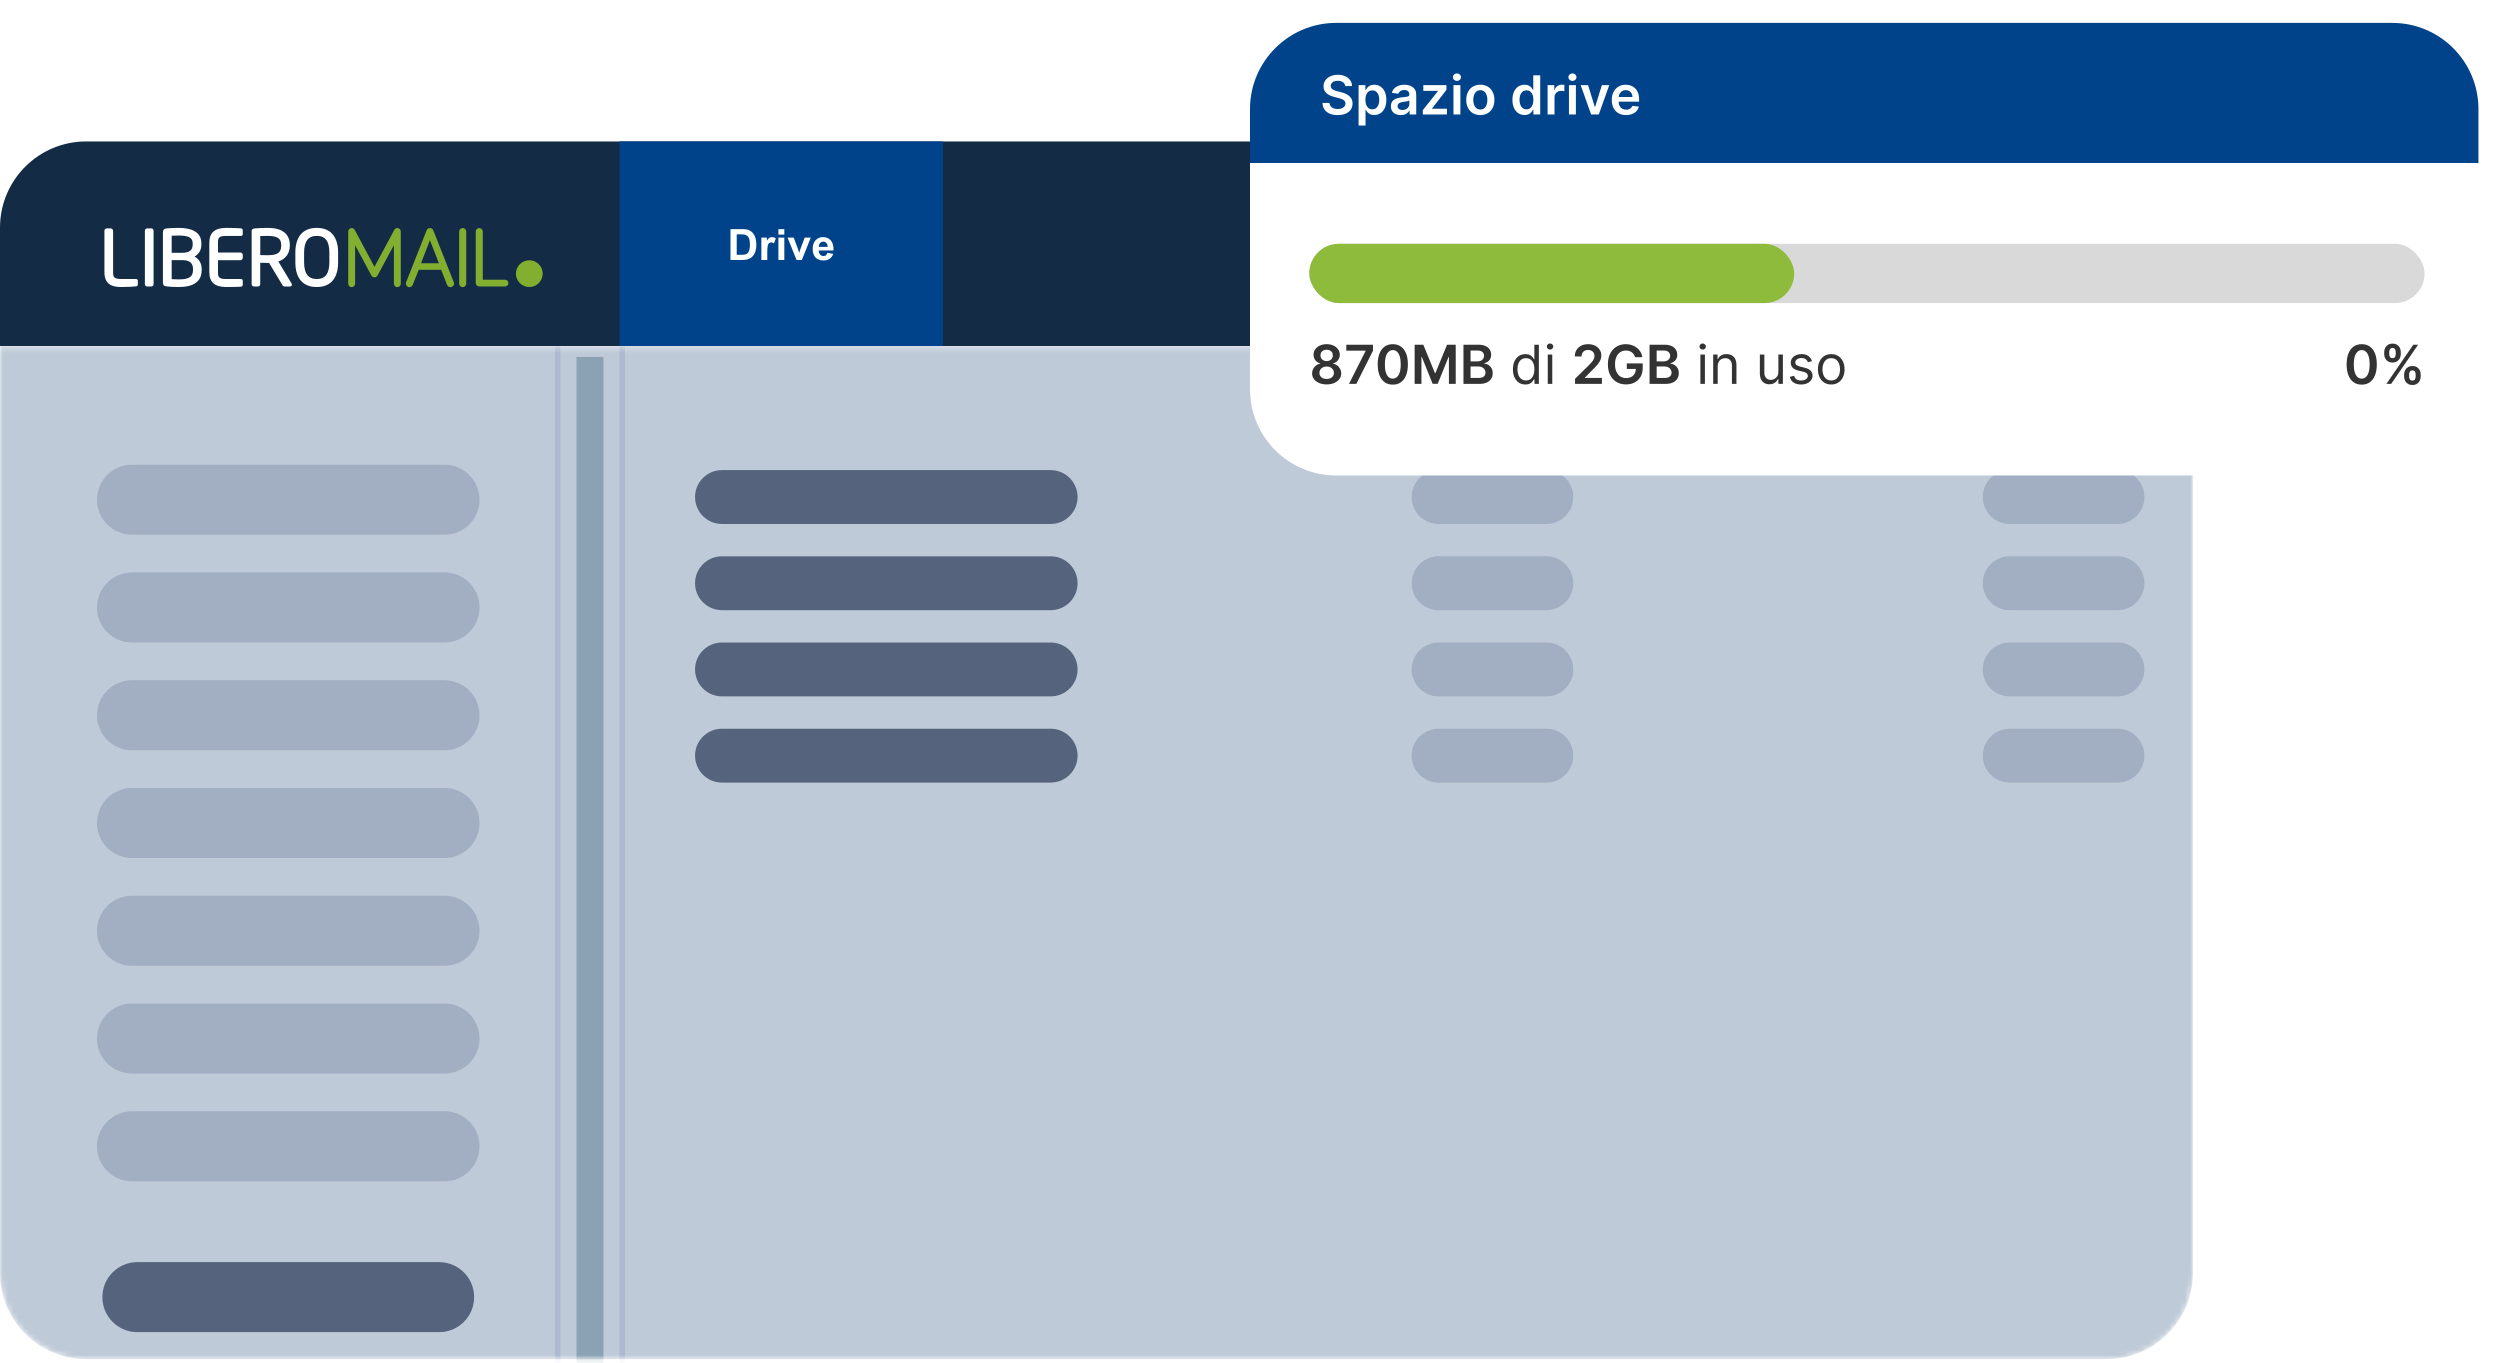 <svg width="464" height="253" viewBox="0 0 464 253" fill="none" xmlns="http://www.w3.org/2000/svg">
<path d="M0 42.25C0 33.413 7.163 26.25 16 26.25H391C399.837 26.25 407 33.413 407 42.25V64.25H0V42.25Z" fill="#142B46"/>
<g clip-path="url(#clip0_5292_7444)">
<path d="M65.27 42.327C64.921 42.327 64.631 42.617 64.631 42.966V52.656C64.631 53.005 64.921 53.295 65.27 53.295C65.619 53.295 65.909 53.005 65.909 52.656V45.504L68.922 51.112C69.056 51.379 69.307 51.475 69.5 51.475C69.735 51.475 69.948 51.355 70.078 51.114L73.107 45.502V52.656C73.107 53.005 73.397 53.295 73.746 53.295C74.096 53.295 74.385 53.005 74.385 52.656V42.966C74.385 42.617 74.096 42.327 73.746 42.327C73.395 42.327 73.238 42.568 73.171 42.686L69.501 49.528L65.848 42.691C65.754 42.504 65.561 42.327 65.27 42.327Z" fill="#83AF30"/>
<path fill-rule="evenodd" clip-rule="evenodd" d="M79.387 42.465C79.491 42.38 79.624 42.327 79.792 42.327C80.121 42.327 80.33 42.543 80.422 42.763L80.423 42.765L84.217 52.36C84.255 52.455 84.273 52.58 84.273 52.64C84.273 52.987 84.001 53.295 83.603 53.295C83.278 53.295 83.066 53.099 82.972 52.857L82.972 52.857L81.884 50.075H77.716L76.613 52.841L76.612 52.842C76.521 53.078 76.312 53.295 75.982 53.295C75.615 53.295 75.327 52.987 75.327 52.64C75.327 52.6 75.332 52.55 75.341 52.501C75.349 52.456 75.363 52.402 75.385 52.356L79.179 42.763C79.222 42.658 79.287 42.549 79.387 42.465ZM79.793 44.575L78.141 48.86H81.459L79.793 44.575Z" fill="#83AF30"/>
<path d="M85.878 42.327C85.511 42.327 85.223 42.635 85.223 42.982V52.64C85.223 52.987 85.511 53.295 85.878 53.295C86.245 53.295 86.532 52.987 86.532 52.64V42.982C86.532 42.635 86.245 42.327 85.878 42.327Z" fill="#83AF30"/>
<path d="M88.95 42.327C88.585 42.327 88.296 42.617 88.296 42.982V52.516C88.296 52.881 88.585 53.17 88.95 53.17H93.74C94.09 53.17 94.364 52.896 94.364 52.547C94.364 52.198 94.09 51.923 93.74 51.923H89.605V42.982C89.605 42.617 89.315 42.327 88.95 42.327Z" fill="#83AF30"/>
<path d="M98.236 48.304C96.868 48.304 95.752 49.42 95.752 50.789C95.752 52.157 96.868 53.273 98.236 53.273C99.605 53.273 100.721 52.157 100.721 50.789C100.721 49.42 99.605 48.304 98.236 48.304Z" fill="#83AF30"/>
<path fill-rule="evenodd" clip-rule="evenodd" d="M36.108 47.618C36.915 47.179 37.372 46.389 37.372 45.409V45.183C37.372 43.266 35.93 42.295 33.087 42.295C32.115 42.295 31.264 42.357 30.838 42.41C30.452 42.446 30.239 42.69 30.239 43.098V52.462C30.239 52.879 30.425 53.092 30.842 53.145C31.37 53.229 32.191 53.273 33.158 53.273C35.992 53.273 37.429 52.218 37.429 50.133V49.893C37.429 48.891 36.933 48.048 36.108 47.618ZM31.863 48.279H33.863C35.163 48.279 35.819 48.82 35.819 49.893V50.133C35.819 51.375 35.074 51.858 33.158 51.858C32.917 51.858 32.669 51.847 32.426 51.835C32.37 51.833 32.313 51.83 32.257 51.827C32.129 51.819 32 51.814 31.875 51.81L31.863 51.81V48.279ZM35.762 45.404C35.762 46.425 35.141 46.917 33.863 46.917H31.863V43.745H32.018C32.355 43.723 32.732 43.71 33.091 43.71C35.039 43.71 35.766 44.109 35.766 45.183V45.409L35.762 45.404Z" fill="white"/>
<path d="M22.552 51.783H25.267V51.787C25.453 51.787 25.586 51.925 25.586 52.12V52.781C25.586 52.936 25.484 53.114 25.306 53.14C24.89 53.203 23.807 53.269 22.539 53.269C20.977 53.269 19.38 52.936 19.38 50.488V42.84C19.38 42.592 19.58 42.392 19.824 42.392H20.543C20.791 42.392 20.991 42.592 20.991 42.84V50.488C20.991 51.428 21.124 51.783 22.552 51.783Z" fill="white"/>
<path d="M27.311 42.392H28.083C28.318 42.392 28.505 42.583 28.505 42.827V52.723C28.505 52.972 28.314 53.171 28.083 53.171H27.311C27.076 53.171 26.89 52.972 26.89 52.723V42.827C26.89 42.583 27.076 42.392 27.311 42.392Z" fill="white"/>
<path d="M42.007 42.295C42.779 42.295 44.145 42.322 44.766 42.379L44.762 42.388C44.948 42.419 45.054 42.597 45.054 42.752V43.453C45.054 43.643 44.921 43.785 44.735 43.785H42.02C40.592 43.785 40.459 44.14 40.459 45.081V46.868H44.611C44.859 46.868 45.059 47.068 45.059 47.316V47.849C45.059 48.097 44.859 48.297 44.611 48.297H40.459V50.492C40.459 51.433 40.592 51.787 42.02 51.787H44.735C44.921 51.787 45.054 51.925 45.054 52.12V52.839C45.054 52.994 44.948 53.171 44.775 53.198C44.123 53.269 42.353 53.269 42.007 53.269C39.851 53.269 38.849 52.386 38.849 50.488V45.076C38.849 43.178 39.851 42.295 42.007 42.295Z" fill="white"/>
<path fill-rule="evenodd" clip-rule="evenodd" d="M51.668 48.523C53.017 48.088 53.789 47.028 53.789 45.582V45.484C53.789 43.399 52.369 42.295 49.685 42.295C48.794 42.295 47.769 42.344 47.193 42.41C46.984 42.432 46.705 42.508 46.705 42.885V52.728C46.705 52.976 46.891 53.176 47.122 53.176H47.88C48.111 53.176 48.297 52.976 48.297 52.728V48.767L48.477 48.773C48.989 48.791 49.29 48.802 49.677 48.802H49.947L52.418 52.914C52.578 53.176 52.746 53.176 52.924 53.176H53.824C54.024 53.176 54.175 53.025 54.175 52.825C54.175 52.75 54.152 52.675 54.108 52.612L51.659 48.523H51.668ZM48.306 43.807C48.679 43.781 49.322 43.781 49.685 43.781C51.491 43.781 52.192 44.26 52.192 45.484V45.582C52.192 46.886 51.513 47.369 49.685 47.369C49.425 47.369 48.98 47.359 48.488 47.347L48.306 47.343V43.807Z" fill="white"/>
<path fill-rule="evenodd" clip-rule="evenodd" d="M54.818 46.877C54.818 43.923 56.228 42.295 58.792 42.295C61.347 42.295 62.753 43.923 62.753 46.877V48.691C62.753 51.645 61.356 53.273 58.792 53.273C56.228 53.273 54.818 51.645 54.818 48.691V46.877ZM61.13 46.877C61.13 44.766 60.385 43.781 58.792 43.781C57.209 43.781 56.441 44.792 56.441 46.877V48.691C56.441 50.776 57.217 51.787 58.792 51.787C60.367 51.787 61.13 50.776 61.13 48.691V46.877Z" fill="white"/>
</g>
<path d="M115 26.25H175V64.25H115V26.25Z" fill="#00438A"/>
<path d="M135.578 42.523H137.691C138.168 42.523 138.531 42.56 138.781 42.633C139.117 42.732 139.405 42.908 139.645 43.16C139.884 43.413 140.066 43.723 140.191 44.09C140.316 44.454 140.379 44.905 140.379 45.441C140.379 45.913 140.32 46.319 140.203 46.66C140.06 47.077 139.855 47.414 139.59 47.672C139.389 47.867 139.118 48.02 138.777 48.129C138.522 48.21 138.181 48.25 137.754 48.25H135.578V42.523ZM136.734 43.492V47.285H137.598C137.921 47.285 138.154 47.267 138.297 47.23C138.484 47.184 138.639 47.104 138.762 46.992C138.887 46.88 138.988 46.697 139.066 46.441C139.145 46.184 139.184 45.833 139.184 45.391C139.184 44.948 139.145 44.608 139.066 44.371C138.988 44.134 138.879 43.949 138.738 43.816C138.598 43.684 138.419 43.594 138.203 43.547C138.042 43.51 137.725 43.492 137.254 43.492H136.734ZM142.406 48.25H141.309V44.102H142.328V44.691C142.503 44.413 142.659 44.229 142.797 44.141C142.938 44.052 143.096 44.008 143.273 44.008C143.523 44.008 143.764 44.077 143.996 44.215L143.656 45.172C143.471 45.052 143.299 44.992 143.141 44.992C142.987 44.992 142.857 45.035 142.75 45.121C142.643 45.204 142.559 45.357 142.496 45.578C142.436 45.8 142.406 46.263 142.406 46.969V48.25ZM144.473 43.539V42.523H145.57V43.539H144.473ZM144.473 48.25V44.102H145.57V48.25H144.473ZM147.84 48.25L146.168 44.102H147.32L148.102 46.219L148.328 46.926C148.388 46.746 148.426 46.628 148.441 46.57C148.478 46.453 148.517 46.336 148.559 46.219L149.348 44.102H150.477L148.828 48.25H147.84ZM153.555 46.93L154.648 47.113C154.508 47.514 154.285 47.82 153.98 48.031C153.678 48.24 153.299 48.344 152.844 48.344C152.122 48.344 151.589 48.108 151.242 47.637C150.969 47.259 150.832 46.783 150.832 46.207C150.832 45.52 151.012 44.982 151.371 44.594C151.73 44.203 152.185 44.008 152.734 44.008C153.352 44.008 153.839 44.212 154.195 44.621C154.552 45.027 154.723 45.651 154.707 46.492H151.957C151.965 46.818 152.053 47.072 152.223 47.254C152.392 47.434 152.603 47.523 152.855 47.523C153.027 47.523 153.172 47.477 153.289 47.383C153.406 47.289 153.495 47.138 153.555 46.93ZM153.617 45.82C153.609 45.503 153.527 45.262 153.371 45.098C153.215 44.931 153.025 44.848 152.801 44.848C152.561 44.848 152.363 44.935 152.207 45.109C152.051 45.284 151.974 45.521 151.977 45.82H153.617Z" fill="white"/>
<path d="M0 64.25H407V236.25C407 245.087 399.837 252.25 391 252.25H16C7.163 252.25 0 245.087 0 236.25V64.25Z" fill="white"/>
<mask id="mask0_5292_7444" style="mask-type:alpha" maskUnits="userSpaceOnUse" x="0" y="64" width="407" height="189">
<path d="M0 64.25H407V236.25C407 245.087 399.837 252.25 391 252.25H16C7.163 252.25 0 245.087 0 236.25V64.25Z" fill="white"/>
</mask>
<g mask="url(#mask0_5292_7444)">
<path d="M129 92.25C129 89.489 131.239 87.25 134 87.25H195C197.761 87.25 200 89.489 200 92.25C200 95.011 197.761 97.25 195 97.25H134C131.239 97.25 129 95.011 129 92.25Z" fill="#727784"/>
<path d="M262 140.25C262 137.489 264.239 135.25 267 135.25H287C289.761 135.25 292 137.489 292 140.25C292 143.011 289.761 145.25 287 145.25H267C264.239 145.25 262 143.011 262 140.25Z" fill="#D8D9E2"/>
<path d="M368 140.25C368 137.489 370.239 135.25 373 135.25H393C395.761 135.25 398 137.489 398 140.25C398 143.011 395.761 145.25 393 145.25H373C370.239 145.25 368 143.011 368 140.25Z" fill="#D8D9E2"/>
<path d="M262 124.25C262 121.489 264.239 119.25 267 119.25H287C289.761 119.25 292 121.489 292 124.25C292 127.011 289.761 129.25 287 129.25H267C264.239 129.25 262 127.011 262 124.25Z" fill="#D8D9E2"/>
<path d="M368 124.25C368 121.489 370.239 119.25 373 119.25H393C395.761 119.25 398 121.489 398 124.25C398 127.011 395.761 129.25 393 129.25H373C370.239 129.25 368 127.011 368 124.25Z" fill="#D8D9E2"/>
<path d="M262 108.25C262 105.489 264.239 103.25 267 103.25H287C289.761 103.25 292 105.489 292 108.25C292 111.011 289.761 113.25 287 113.25H267C264.239 113.25 262 111.011 262 108.25Z" fill="#D8D9E2"/>
<path d="M368 108.25C368 105.489 370.239 103.25 373 103.25H393C395.761 103.25 398 105.489 398 108.25C398 111.011 395.761 113.25 393 113.25H373C370.239 113.25 368 111.011 368 108.25Z" fill="#D8D9E2"/>
<path d="M262 92.25C262 89.489 264.239 87.25 267 87.25H287C289.761 87.25 292 89.489 292 92.25C292 95.011 289.761 97.25 287 97.25H267C264.239 97.25 262 95.011 262 92.25Z" fill="#D8D9E2"/>
<path d="M368 92.25C368 89.489 370.239 87.25 373 87.25H393C395.761 87.25 398 89.489 398 92.25C398 95.011 395.761 97.25 393 97.25H373C370.239 97.25 368 95.011 368 92.25Z" fill="#D8D9E2"/>
<path d="M129 108.25C129 105.489 131.239 103.25 134 103.25H195C197.761 103.25 200 105.489 200 108.25C200 111.011 197.761 113.25 195 113.25H134C131.239 113.25 129 111.011 129 108.25Z" fill="#727784"/>
<path d="M129 124.25C129 121.489 131.239 119.25 134 119.25H195C197.761 119.25 200 121.489 200 124.25C200 127.011 197.761 129.25 195 129.25H134C131.239 129.25 129 127.011 129 124.25Z" fill="#727784"/>
<path d="M129 140.25C129 137.489 131.239 135.25 134 135.25H195C197.761 135.25 200 137.489 200 140.25C200 143.011 197.761 145.25 195 145.25H134C131.239 145.25 129 143.011 129 140.25Z" fill="#727784"/>
<path d="M19 240.75C19 237.16 21.91 234.25 25.5 234.25H81.5C85.09 234.25 88 237.16 88 240.75C88 244.34 85.09 247.25 81.5 247.25H25.5C21.91 247.25 19 244.34 19 240.75Z" fill="#727784"/>
<path d="M18 92.75C18 89.16 20.91 86.25 24.5 86.25H82.5C86.09 86.25 89 89.16 89 92.75C89 96.34 86.09 99.25 82.5 99.25H24.5C20.91 99.25 18 96.34 18 92.75Z" fill="#D8D9E2"/>
<path d="M18 112.75C18 109.16 20.91 106.25 24.5 106.25H82.5C86.09 106.25 89 109.16 89 112.75C89 116.34 86.09 119.25 82.5 119.25H24.5C20.91 119.25 18 116.34 18 112.75Z" fill="#D8D9E2"/>
<path d="M18 132.75C18 129.16 20.91 126.25 24.5 126.25H82.5C86.09 126.25 89 129.16 89 132.75C89 136.34 86.09 139.25 82.5 139.25H24.5C20.91 139.25 18 136.34 18 132.75Z" fill="#D8D9E2"/>
<path d="M18 152.75C18 149.16 20.91 146.25 24.5 146.25H82.5C86.09 146.25 89 149.16 89 152.75C89 156.34 86.09 159.25 82.5 159.25H24.5C20.91 159.25 18 156.34 18 152.75Z" fill="#D8D9E2"/>
<path d="M18 172.75C18 169.16 20.91 166.25 24.5 166.25H82.5C86.09 166.25 89 169.16 89 172.75C89 176.34 86.09 179.25 82.5 179.25H24.5C20.91 179.25 18 176.34 18 172.75Z" fill="#D8D9E2"/>
<path d="M18 192.75C18 189.16 20.91 186.25 24.5 186.25H82.5C86.09 186.25 89 189.16 89 192.75C89 196.34 86.09 199.25 82.5 199.25H24.5C20.91 199.25 18 196.34 18 192.75Z" fill="#D8D9E2"/>
<path d="M18 212.75C18 209.16 20.91 206.25 24.5 206.25H82.5C86.09 206.25 89 209.16 89 212.75C89 216.34 86.09 219.25 82.5 219.25H24.5C20.91 219.25 18 216.34 18 212.75Z" fill="#D8D9E2"/>
<line x1="103.5" y1="64.25" x2="103.5" y2="352.25" stroke="#E6E8F1"/>
<line x1="115.5" y1="64.25" x2="115.5" y2="352.25" stroke="#E6E8F1"/>
<path d="M107 66.25H112V347.75C112 349.131 110.881 350.25 109.5 350.25C108.119 350.25 107 349.131 107 347.75V66.25Z" fill="#B8C9CE"/>
<path opacity="0.25" d="M0 64.25H407V236.25C407 245.087 399.837 252.25 391 252.25H16C7.163 252.25 0 245.087 0 236.25V64.25Z" fill="#002F65"/>
</g>
<g filter="url(#filter0_d_5292_7444)">
<path d="M232 20.25C232 11.413 239.163 4.25 248 4.25H444C452.837 4.25 460 11.413 460 20.25V72.25C460 81.087 452.837 88.25 444 88.25H248C239.163 88.25 232 81.087 232 72.25V20.25Z" fill="white"/>
</g>
<path d="M232 20.25C232 11.413 239.163 4.25 248 4.25H444C452.837 4.25 460 11.413 460 20.25V30.25H232V20.25Z" fill="#00438A"/>
<path d="M249.67 15.977C249.637 15.666 249.497 15.425 249.251 15.252C249.007 15.079 248.69 14.993 248.299 14.993C248.024 14.993 247.789 15.034 247.592 15.117C247.396 15.2 247.246 15.312 247.141 15.454C247.037 15.597 246.984 15.759 246.982 15.941C246.982 16.093 247.016 16.224 247.085 16.335C247.156 16.447 247.251 16.541 247.372 16.619C247.493 16.695 247.627 16.759 247.773 16.811C247.92 16.863 248.068 16.907 248.217 16.942L248.899 17.113C249.174 17.177 249.438 17.263 249.691 17.372C249.947 17.481 250.175 17.618 250.376 17.784C250.58 17.95 250.741 18.15 250.859 18.384C250.978 18.619 251.037 18.893 251.037 19.208C251.037 19.634 250.928 20.009 250.71 20.334C250.492 20.656 250.178 20.908 249.766 21.09C249.356 21.27 248.86 21.36 248.278 21.36C247.712 21.36 247.221 21.273 246.804 21.097C246.39 20.922 246.065 20.666 245.831 20.33C245.599 19.994 245.473 19.584 245.455 19.102H246.751C246.77 19.355 246.848 19.566 246.985 19.734C247.122 19.902 247.301 20.027 247.521 20.11C247.744 20.193 247.992 20.234 248.267 20.234C248.554 20.234 248.804 20.192 249.02 20.107C249.238 20.019 249.408 19.898 249.531 19.744C249.654 19.588 249.717 19.406 249.719 19.197C249.717 19.008 249.661 18.852 249.553 18.729C249.444 18.603 249.291 18.499 249.094 18.416C248.9 18.331 248.673 18.255 248.413 18.189L247.585 17.976C246.986 17.822 246.513 17.589 246.165 17.276C245.819 16.961 245.646 16.544 245.646 16.023C245.646 15.594 245.762 15.219 245.994 14.897C246.229 14.575 246.547 14.325 246.95 14.148C247.352 13.968 247.808 13.878 248.317 13.878C248.833 13.878 249.285 13.968 249.673 14.148C250.064 14.325 250.371 14.573 250.593 14.89C250.816 15.205 250.93 15.567 250.938 15.977H249.67ZM252.155 23.296V15.796H253.419V16.697H253.493C253.56 16.565 253.653 16.424 253.774 16.275C253.895 16.123 254.058 15.994 254.264 15.888C254.47 15.779 254.733 15.724 255.052 15.724C255.474 15.724 255.854 15.832 256.192 16.048C256.533 16.261 256.803 16.577 257.002 16.996C257.203 17.412 257.304 17.924 257.304 18.53C257.304 19.129 257.206 19.638 257.009 20.057C256.813 20.476 256.545 20.796 256.206 21.016C255.868 21.236 255.484 21.346 255.056 21.346C254.743 21.346 254.484 21.294 254.278 21.19C254.072 21.085 253.907 20.96 253.781 20.813C253.658 20.664 253.562 20.523 253.493 20.391H253.44V23.296H252.155ZM253.415 18.523C253.415 18.875 253.465 19.184 253.564 19.45C253.666 19.715 253.812 19.922 254.001 20.071C254.193 20.218 254.425 20.291 254.697 20.291C254.981 20.291 255.219 20.215 255.411 20.064C255.603 19.91 255.747 19.701 255.844 19.435C255.944 19.168 255.993 18.864 255.993 18.523C255.993 18.184 255.945 17.884 255.848 17.621C255.751 17.358 255.606 17.152 255.415 17.003C255.223 16.854 254.984 16.779 254.697 16.779C254.423 16.779 254.189 16.851 253.998 16.996C253.806 17.14 253.66 17.343 253.561 17.603C253.464 17.863 253.415 18.17 253.415 18.523ZM259.974 21.36C259.629 21.36 259.317 21.299 259.04 21.175C258.766 21.05 258.548 20.865 258.387 20.621C258.228 20.378 258.149 20.077 258.149 19.72C258.149 19.412 258.206 19.157 258.319 18.956C258.433 18.755 258.588 18.594 258.785 18.473C258.981 18.352 259.202 18.261 259.449 18.2C259.697 18.136 259.954 18.09 260.219 18.061C260.539 18.028 260.798 17.998 260.997 17.972C261.196 17.944 261.34 17.901 261.43 17.845C261.523 17.785 261.569 17.694 261.569 17.571V17.55C261.569 17.282 261.489 17.075 261.331 16.928C261.172 16.782 260.944 16.708 260.645 16.708C260.331 16.708 260.081 16.777 259.896 16.914C259.714 17.051 259.591 17.213 259.527 17.401L258.327 17.23C258.421 16.899 258.577 16.622 258.795 16.399C259.013 16.174 259.279 16.006 259.594 15.895C259.909 15.781 260.257 15.724 260.638 15.724C260.901 15.724 261.163 15.755 261.423 15.817C261.684 15.878 261.921 15.98 262.137 16.122C262.352 16.262 262.525 16.452 262.655 16.694C262.788 16.935 262.854 17.237 262.854 17.599V21.25H261.618V20.501H261.576C261.498 20.652 261.388 20.794 261.246 20.927C261.106 21.057 260.93 21.162 260.716 21.243C260.506 21.321 260.258 21.36 259.974 21.36ZM260.308 20.416C260.566 20.416 260.79 20.365 260.979 20.263C261.169 20.159 261.314 20.021 261.416 19.851C261.52 19.68 261.572 19.495 261.572 19.293V18.651C261.532 18.684 261.463 18.715 261.366 18.743C261.272 18.771 261.165 18.796 261.047 18.817C260.928 18.839 260.811 18.858 260.695 18.874C260.579 18.891 260.479 18.905 260.393 18.917C260.202 18.943 260.03 18.986 259.878 19.045C259.727 19.104 259.607 19.187 259.52 19.293C259.432 19.398 259.388 19.532 259.388 19.698C259.388 19.935 259.475 20.114 259.648 20.234C259.82 20.355 260.041 20.416 260.308 20.416ZM264.076 21.25V20.433L266.888 16.907V16.861H264.168V15.796H268.461V16.673L265.784 20.139V20.185H268.554V21.25H264.076ZM269.762 21.25V15.796H271.048V21.25H269.762ZM270.408 15.021C270.205 15.021 270.03 14.954 269.883 14.819C269.736 14.682 269.663 14.517 269.663 14.325C269.663 14.131 269.736 13.967 269.883 13.832C270.03 13.694 270.205 13.626 270.408 13.626C270.614 13.626 270.79 13.694 270.934 13.832C271.081 13.967 271.154 14.131 271.154 14.325C271.154 14.517 271.081 14.682 270.934 14.819C270.79 14.954 270.614 15.021 270.408 15.021ZM274.749 21.357C274.216 21.357 273.754 21.239 273.364 21.005C272.973 20.771 272.67 20.443 272.455 20.021C272.242 19.6 272.135 19.108 272.135 18.544C272.135 17.981 272.242 17.487 272.455 17.063C272.67 16.639 272.973 16.31 273.364 16.076C273.754 15.842 274.216 15.724 274.749 15.724C275.281 15.724 275.743 15.842 276.134 16.076C276.524 16.31 276.826 16.639 277.039 17.063C277.255 17.487 277.362 17.981 277.362 18.544C277.362 19.108 277.255 19.6 277.039 20.021C276.826 20.443 276.524 20.771 276.134 21.005C275.743 21.239 275.281 21.357 274.749 21.357ZM274.756 20.327C275.045 20.327 275.286 20.247 275.48 20.089C275.674 19.928 275.819 19.712 275.914 19.442C276.011 19.173 276.059 18.872 276.059 18.541C276.059 18.207 276.011 17.905 275.914 17.635C275.819 17.363 275.674 17.146 275.48 16.985C275.286 16.824 275.045 16.744 274.756 16.744C274.46 16.744 274.214 16.824 274.017 16.985C273.823 17.146 273.677 17.363 273.58 17.635C273.486 17.905 273.438 18.207 273.438 18.541C273.438 18.872 273.486 19.173 273.58 19.442C273.677 19.712 273.823 19.928 274.017 20.089C274.214 20.247 274.46 20.327 274.756 20.327ZM282.958 21.346C282.53 21.346 282.146 21.236 281.808 21.016C281.469 20.796 281.201 20.476 281.005 20.057C280.808 19.638 280.71 19.129 280.71 18.53C280.71 17.924 280.81 17.412 281.009 16.996C281.21 16.577 281.481 16.261 281.822 16.048C282.163 15.832 282.543 15.724 282.962 15.724C283.281 15.724 283.544 15.779 283.75 15.888C283.956 15.994 284.119 16.123 284.24 16.275C284.361 16.424 284.454 16.565 284.521 16.697H284.574V13.977H285.863V21.25H284.599V20.391H284.521C284.454 20.523 284.358 20.664 284.233 20.813C284.107 20.96 283.942 21.085 283.736 21.19C283.53 21.294 283.271 21.346 282.958 21.346ZM283.317 20.291C283.589 20.291 283.821 20.218 284.013 20.071C284.205 19.922 284.35 19.715 284.45 19.45C284.549 19.184 284.599 18.875 284.599 18.523C284.599 18.17 284.549 17.863 284.45 17.603C284.353 17.343 284.208 17.14 284.016 16.996C283.827 16.851 283.594 16.779 283.317 16.779C283.03 16.779 282.791 16.854 282.599 17.003C282.408 17.152 282.263 17.358 282.166 17.621C282.069 17.884 282.021 18.184 282.021 18.523C282.021 18.864 282.069 19.168 282.166 19.435C282.266 19.701 282.411 19.91 282.603 20.064C282.797 20.215 283.035 20.291 283.317 20.291ZM287.233 21.25V15.796H288.479V16.704H288.536C288.635 16.39 288.806 16.147 289.047 15.977C289.291 15.804 289.569 15.717 289.882 15.717C289.953 15.717 290.032 15.721 290.12 15.728C290.21 15.733 290.284 15.741 290.344 15.753V16.935C290.289 16.916 290.203 16.9 290.084 16.886C289.968 16.869 289.856 16.861 289.747 16.861C289.513 16.861 289.302 16.912 289.115 17.014C288.93 17.113 288.785 17.251 288.678 17.429C288.572 17.607 288.518 17.811 288.518 18.043V21.25H287.233ZM291.198 21.25V15.796H292.483V21.25H291.198ZM291.844 15.021C291.64 15.021 291.465 14.954 291.318 14.819C291.172 14.682 291.098 14.517 291.098 14.325C291.098 14.131 291.172 13.967 291.318 13.832C291.465 13.694 291.64 13.626 291.844 13.626C292.05 13.626 292.225 13.694 292.369 13.832C292.516 13.967 292.59 14.131 292.59 14.325C292.59 14.517 292.516 14.682 292.369 14.819C292.225 14.954 292.05 15.021 291.844 15.021ZM298.677 15.796L296.735 21.25H295.314L293.372 15.796H294.743L295.996 19.847H296.053L297.31 15.796H298.677ZM301.796 21.357C301.249 21.357 300.777 21.243 300.379 21.016C299.984 20.786 299.68 20.462 299.466 20.043C299.253 19.621 299.147 19.125 299.147 18.555C299.147 17.994 299.253 17.501 299.466 17.077C299.682 16.651 299.983 16.32 300.368 16.083C300.754 15.844 301.208 15.724 301.729 15.724C302.065 15.724 302.382 15.779 302.68 15.888C302.981 15.994 303.246 16.16 303.476 16.385C303.708 16.61 303.89 16.896 304.023 17.244C304.155 17.59 304.221 18.002 304.221 18.48V18.874H299.751V18.008H302.989C302.987 17.762 302.934 17.543 302.829 17.351C302.725 17.157 302.58 17.004 302.393 16.893C302.208 16.782 301.992 16.726 301.746 16.726C301.483 16.726 301.253 16.79 301.054 16.918C300.855 17.043 300.7 17.209 300.589 17.415C300.48 17.618 300.424 17.842 300.422 18.086V18.842C300.422 19.16 300.48 19.432 300.596 19.659C300.712 19.884 300.874 20.057 301.082 20.178C301.291 20.296 301.534 20.355 301.814 20.355C302.001 20.355 302.17 20.329 302.322 20.277C302.473 20.223 302.604 20.143 302.716 20.039C302.827 19.935 302.911 19.806 302.968 19.652L304.168 19.787C304.092 20.104 303.948 20.381 303.735 20.618C303.524 20.852 303.254 21.035 302.925 21.165C302.596 21.293 302.22 21.357 301.796 21.357Z" fill="white"/>
<rect x="243" y="45.25" width="207" height="11" rx="5.5" fill="#D9D9D9"/>
<rect x="243" y="45.25" width="90" height="11" rx="5.5" fill="#8EBB3B"/>
<path d="M246.232 71.349C245.704 71.349 245.235 71.261 244.825 71.083C244.418 70.906 244.098 70.663 243.866 70.355C243.637 70.045 243.523 69.693 243.526 69.3C243.523 68.995 243.589 68.715 243.724 68.459C243.859 68.203 244.042 67.99 244.271 67.82C244.503 67.647 244.761 67.537 245.045 67.489V67.44C244.671 67.357 244.368 67.166 244.136 66.868C243.907 66.567 243.793 66.22 243.795 65.827C243.793 65.453 243.897 65.12 244.108 64.826C244.319 64.532 244.607 64.302 244.974 64.133C245.341 63.963 245.76 63.878 246.232 63.878C246.698 63.878 247.113 63.963 247.478 64.133C247.845 64.302 248.134 64.532 248.344 64.826C248.558 65.12 248.664 65.453 248.664 65.827C248.664 66.22 248.547 66.567 248.312 66.868C248.08 67.166 247.781 67.357 247.414 67.44V67.489C247.698 67.537 247.954 67.647 248.181 67.82C248.411 67.99 248.593 68.203 248.728 68.459C248.865 68.715 248.934 68.995 248.934 69.3C248.934 69.693 248.818 70.045 248.586 70.355C248.354 70.663 248.034 70.906 247.627 71.083C247.222 71.261 246.757 71.349 246.232 71.349ZM246.232 70.334C246.504 70.334 246.741 70.288 246.942 70.195C247.143 70.101 247.299 69.968 247.411 69.798C247.522 69.627 247.579 69.431 247.581 69.208C247.579 68.976 247.518 68.771 247.4 68.594C247.284 68.414 247.124 68.273 246.92 68.171C246.719 68.069 246.49 68.019 246.232 68.019C245.971 68.019 245.739 68.069 245.536 68.171C245.332 68.273 245.171 68.414 245.053 68.594C244.937 68.771 244.88 68.976 244.882 69.208C244.88 69.431 244.934 69.627 245.045 69.798C245.157 69.966 245.313 70.097 245.514 70.192C245.718 70.287 245.957 70.334 246.232 70.334ZM246.232 67.021C246.454 67.021 246.651 66.976 246.821 66.886C246.994 66.796 247.13 66.67 247.229 66.509C247.329 66.348 247.38 66.162 247.382 65.952C247.38 65.743 247.33 65.561 247.233 65.405C247.136 65.246 247.001 65.124 246.828 65.039C246.655 64.951 246.456 64.908 246.232 64.908C246.002 64.908 245.799 64.951 245.624 65.039C245.451 65.124 245.317 65.246 245.219 65.405C245.125 65.561 245.079 65.743 245.081 65.952C245.079 66.162 245.126 66.348 245.223 66.509C245.322 66.668 245.459 66.793 245.631 66.886C245.807 66.976 246.007 67.021 246.232 67.021ZM250.368 71.25L253.461 65.128V65.078H249.871V63.977H254.824V65.103L251.735 71.25H250.368ZM258.502 71.388C257.918 71.388 257.416 71.24 256.997 70.945C256.58 70.646 256.259 70.217 256.034 69.656C255.812 69.092 255.701 68.414 255.701 67.621C255.703 66.828 255.815 66.153 256.038 65.597C256.263 65.038 256.584 64.612 257 64.318C257.419 64.025 257.92 63.878 258.502 63.878C259.085 63.878 259.586 64.025 260.005 64.318C260.424 64.612 260.744 65.038 260.967 65.597C261.192 66.155 261.304 66.83 261.304 67.621C261.304 68.416 261.192 69.096 260.967 69.659C260.744 70.22 260.424 70.649 260.005 70.945C259.588 71.24 259.087 71.388 258.502 71.388ZM258.502 70.277C258.957 70.277 259.316 70.053 259.578 69.606C259.844 69.156 259.976 68.494 259.976 67.621C259.976 67.043 259.916 66.558 259.795 66.165C259.674 65.772 259.504 65.476 259.284 65.277C259.064 65.076 258.803 64.975 258.502 64.975C258.05 64.975 257.693 65.2 257.43 65.65C257.167 66.097 257.035 66.754 257.032 67.621C257.03 68.201 257.088 68.688 257.206 69.084C257.327 69.479 257.498 69.778 257.718 69.979C257.938 70.178 258.199 70.277 258.502 70.277ZM262.555 63.977H264.167L266.327 69.247H266.412L268.571 63.977H270.183V71.25H268.919V66.254H268.851L266.841 71.229H265.897L263.887 66.243H263.819V71.25H262.555V63.977ZM271.618 71.25V63.977H274.402C274.927 63.977 275.364 64.06 275.712 64.226C276.063 64.389 276.324 64.613 276.497 64.897C276.672 65.181 276.76 65.503 276.76 65.863C276.76 66.159 276.703 66.412 276.589 66.623C276.476 66.831 276.323 67.001 276.131 67.131C275.939 67.261 275.725 67.354 275.488 67.411V67.482C275.747 67.496 275.994 67.576 276.231 67.72C276.47 67.862 276.665 68.063 276.817 68.324C276.968 68.584 277.044 68.899 277.044 69.269C277.044 69.645 276.953 69.983 276.77 70.284C276.588 70.582 276.314 70.818 275.947 70.991C275.58 71.164 275.118 71.25 274.562 71.25H271.618ZM272.935 70.149H274.352C274.83 70.149 275.175 70.058 275.385 69.876C275.599 69.691 275.705 69.454 275.705 69.165C275.705 68.95 275.652 68.756 275.545 68.583C275.439 68.408 275.287 68.271 275.091 68.171C274.894 68.069 274.66 68.019 274.388 68.019H272.935V70.149ZM272.935 67.07H274.238C274.466 67.07 274.671 67.029 274.853 66.946C275.035 66.861 275.178 66.741 275.282 66.587C275.389 66.431 275.442 66.246 275.442 66.033C275.442 65.752 275.343 65.52 275.144 65.337C274.948 65.155 274.655 65.064 274.267 65.064H272.935V67.07ZM283.112 71.364C282.657 71.364 282.256 71.249 281.908 71.019C281.56 70.787 281.288 70.46 281.091 70.039C280.895 69.615 280.797 69.115 280.797 68.537C280.797 67.964 280.895 67.467 281.091 67.046C281.288 66.624 281.561 66.299 281.912 66.069C282.262 65.839 282.667 65.724 283.126 65.724C283.481 65.724 283.762 65.784 283.968 65.902C284.176 66.018 284.335 66.151 284.444 66.3C284.555 66.447 284.641 66.567 284.703 66.662H284.774V63.977H285.612V71.25H284.802V70.412H284.703C284.641 70.511 284.554 70.637 284.44 70.788C284.326 70.938 284.164 71.071 283.953 71.19C283.743 71.306 283.462 71.364 283.112 71.364ZM283.225 70.611C283.562 70.611 283.846 70.523 284.078 70.348C284.31 70.171 284.486 69.925 284.607 69.613C284.728 69.298 284.788 68.935 284.788 68.523C284.788 68.115 284.729 67.759 284.61 67.454C284.492 67.146 284.317 66.907 284.085 66.737C283.853 66.564 283.566 66.477 283.225 66.477C282.87 66.477 282.574 66.568 282.338 66.751C282.103 66.931 281.927 67.176 281.809 67.486C281.693 67.794 281.635 68.139 281.635 68.523C281.635 68.911 281.694 69.264 281.812 69.581C281.933 69.896 282.11 70.147 282.345 70.334C282.582 70.519 282.875 70.611 283.225 70.611ZM287.263 71.25V65.796H288.101V71.25H287.263ZM287.689 64.886C287.526 64.886 287.385 64.831 287.267 64.719C287.151 64.608 287.093 64.474 287.093 64.318C287.093 64.162 287.151 64.028 287.267 63.917C287.385 63.806 287.526 63.75 287.689 63.75C287.853 63.75 287.992 63.806 288.108 63.917C288.227 64.028 288.286 64.162 288.286 64.318C288.286 64.474 288.227 64.608 288.108 64.719C287.992 64.831 287.853 64.886 287.689 64.886ZM292.328 71.25V70.298L294.853 67.823C295.094 67.579 295.296 67.363 295.456 67.173C295.617 66.984 295.738 66.8 295.819 66.623C295.899 66.445 295.939 66.256 295.939 66.055C295.939 65.825 295.887 65.629 295.783 65.465C295.679 65.299 295.536 65.172 295.354 65.082C295.171 64.992 294.964 64.947 294.732 64.947C294.493 64.947 294.283 64.996 294.104 65.096C293.924 65.193 293.784 65.331 293.684 65.511C293.587 65.691 293.539 65.906 293.539 66.154H292.285C292.285 65.692 292.391 65.291 292.601 64.95C292.812 64.609 293.102 64.345 293.471 64.158C293.843 63.971 294.269 63.878 294.75 63.878C295.238 63.878 295.666 63.969 296.035 64.151C296.405 64.334 296.691 64.583 296.895 64.901C297.101 65.218 297.204 65.58 297.204 65.987C297.204 66.26 297.152 66.527 297.047 66.79C296.943 67.053 296.76 67.344 296.497 67.663C296.237 67.983 295.871 68.37 295.4 68.825L294.146 70.099V70.149H297.314V71.25H292.328ZM303.482 66.3C303.423 66.108 303.341 65.936 303.237 65.785C303.135 65.631 303.012 65.499 302.868 65.391C302.726 65.282 302.562 65.2 302.378 65.146C302.193 65.089 301.992 65.06 301.774 65.06C301.383 65.06 301.035 65.159 300.73 65.355C300.425 65.552 300.184 65.84 300.009 66.222C299.836 66.6 299.75 67.062 299.75 67.606C299.75 68.156 299.836 68.621 300.009 69.002C300.182 69.383 300.422 69.673 300.73 69.872C301.038 70.069 301.395 70.167 301.802 70.167C302.172 70.167 302.491 70.096 302.761 69.954C303.033 69.812 303.243 69.611 303.39 69.35C303.537 69.087 303.61 68.78 303.61 68.427L303.908 68.473H301.934V67.443H304.885V68.317C304.885 68.939 304.752 69.478 304.487 69.933C304.222 70.387 303.857 70.737 303.393 70.984C302.929 71.228 302.397 71.349 301.795 71.349C301.125 71.349 300.537 71.199 300.03 70.898C299.526 70.595 299.132 70.166 298.848 69.609C298.566 69.051 298.425 68.388 298.425 67.621C298.425 67.034 298.508 66.509 298.674 66.048C298.842 65.586 299.076 65.194 299.377 64.872C299.678 64.548 300.03 64.302 300.435 64.133C300.84 63.963 301.28 63.878 301.756 63.878C302.159 63.878 302.534 63.937 302.882 64.055C303.23 64.171 303.539 64.337 303.809 64.553C304.081 64.768 304.305 65.024 304.48 65.32C304.655 65.615 304.77 65.942 304.824 66.3H303.482ZM306.159 71.25V63.977H308.943C309.468 63.977 309.905 64.06 310.253 64.226C310.604 64.389 310.865 64.613 311.038 64.897C311.213 65.181 311.301 65.503 311.301 65.863C311.301 66.159 311.244 66.412 311.13 66.623C311.017 66.831 310.864 67.001 310.672 67.131C310.48 67.261 310.266 67.354 310.029 67.411V67.482C310.288 67.496 310.535 67.576 310.772 67.72C311.011 67.862 311.206 68.063 311.358 68.324C311.509 68.584 311.585 68.899 311.585 69.269C311.585 69.645 311.494 69.983 311.311 70.284C311.129 70.582 310.855 70.818 310.488 70.991C310.121 71.164 309.659 71.25 309.103 71.25H306.159ZM307.476 70.149H308.893C309.371 70.149 309.716 70.058 309.926 69.876C310.14 69.691 310.246 69.454 310.246 69.165C310.246 68.95 310.193 68.756 310.086 68.583C309.98 68.408 309.828 68.271 309.632 68.171C309.435 68.069 309.201 68.019 308.929 68.019H307.476V70.149ZM307.476 67.07H308.779C309.007 67.07 309.212 67.029 309.394 66.946C309.576 66.861 309.719 66.741 309.824 66.587C309.93 66.431 309.983 66.246 309.983 66.033C309.983 65.752 309.884 65.52 309.685 65.337C309.489 65.155 309.196 65.064 308.808 65.064H307.476V67.07ZM315.593 71.25V65.796H316.431V71.25H315.593ZM316.019 64.886C315.856 64.886 315.715 64.831 315.597 64.719C315.481 64.608 315.423 64.474 315.423 64.318C315.423 64.162 315.481 64.028 315.597 63.917C315.715 63.806 315.856 63.75 316.019 63.75C316.183 63.75 316.322 63.806 316.438 63.917C316.557 64.028 316.616 64.162 316.616 64.318C316.616 64.474 316.557 64.608 316.438 64.719C316.322 64.831 316.183 64.886 316.019 64.886ZM318.804 67.969V71.25H317.966V65.796H318.776V66.648H318.847C318.975 66.371 319.169 66.148 319.429 65.98C319.69 65.81 320.026 65.724 320.438 65.724C320.807 65.724 321.13 65.8 321.407 65.952C321.684 66.101 321.9 66.328 322.054 66.633C322.208 66.937 322.284 67.32 322.284 67.784V71.25H321.446V67.841C321.446 67.412 321.335 67.079 321.113 66.84C320.89 66.598 320.585 66.477 320.196 66.477C319.929 66.477 319.69 66.535 319.479 66.651C319.271 66.767 319.106 66.937 318.985 67.159C318.865 67.382 318.804 67.651 318.804 67.969ZM330.066 69.02V65.796H330.904V71.25H330.066V70.327H330.009C329.881 70.604 329.682 70.839 329.412 71.033C329.143 71.225 328.802 71.321 328.39 71.321C328.049 71.321 327.746 71.246 327.481 71.097C327.215 70.946 327.007 70.719 326.856 70.415C326.704 70.11 326.628 69.725 326.628 69.261V65.796H327.466V69.204C327.466 69.602 327.578 69.919 327.8 70.156C328.025 70.393 328.312 70.511 328.66 70.511C328.868 70.511 329.08 70.458 329.295 70.352C329.513 70.245 329.695 70.082 329.842 69.862C329.991 69.641 330.066 69.361 330.066 69.02ZM336.303 67.017L335.55 67.23C335.502 67.105 335.433 66.983 335.34 66.864C335.25 66.744 335.127 66.644 334.971 66.566C334.815 66.488 334.615 66.449 334.371 66.449C334.037 66.449 333.759 66.526 333.536 66.68C333.316 66.831 333.206 67.024 333.206 67.258C333.206 67.467 333.282 67.631 333.433 67.752C333.585 67.873 333.821 67.974 334.143 68.054L334.953 68.253C335.441 68.371 335.804 68.552 336.043 68.796C336.282 69.038 336.402 69.349 336.402 69.73C336.402 70.043 336.312 70.322 336.132 70.568C335.955 70.814 335.706 71.008 335.386 71.151C335.067 71.293 334.695 71.364 334.271 71.364C333.715 71.364 333.254 71.243 332.89 71.001C332.525 70.76 332.295 70.407 332.197 69.943L332.993 69.744C333.069 70.038 333.212 70.258 333.423 70.405C333.636 70.552 333.914 70.625 334.257 70.625C334.648 70.625 334.958 70.542 335.188 70.376C335.42 70.208 335.536 70.007 335.536 69.773C335.536 69.583 335.469 69.425 335.337 69.297C335.204 69.167 335 69.07 334.726 69.006L333.817 68.793C333.317 68.674 332.95 68.491 332.716 68.242C332.484 67.991 332.368 67.678 332.368 67.301C332.368 66.993 332.454 66.721 332.627 66.484C332.802 66.248 333.04 66.062 333.341 65.927C333.644 65.792 333.987 65.724 334.371 65.724C334.911 65.724 335.334 65.843 335.642 66.079C335.952 66.316 336.172 66.629 336.303 67.017ZM339.879 71.364C339.387 71.364 338.955 71.246 338.583 71.012C338.214 70.778 337.925 70.45 337.717 70.028C337.511 69.607 337.408 69.115 337.408 68.551C337.408 67.983 337.511 67.487 337.717 67.063C337.925 66.639 338.214 66.31 338.583 66.076C338.955 65.842 339.387 65.724 339.879 65.724C340.372 65.724 340.803 65.842 341.172 66.076C341.544 66.31 341.833 66.639 342.039 67.063C342.247 67.487 342.351 67.983 342.351 68.551C342.351 69.115 342.247 69.607 342.039 70.028C341.833 70.45 341.544 70.778 341.172 71.012C340.803 71.246 340.372 71.364 339.879 71.364ZM339.879 70.611C340.253 70.611 340.561 70.515 340.803 70.323C341.044 70.131 341.223 69.879 341.339 69.567C341.455 69.254 341.513 68.916 341.513 68.551C341.513 68.187 341.455 67.847 341.339 67.532C341.223 67.217 341.044 66.963 340.803 66.769C340.561 66.574 340.253 66.477 339.879 66.477C339.505 66.477 339.198 66.574 338.956 66.769C338.715 66.963 338.536 67.217 338.42 67.532C338.304 67.847 338.246 68.187 338.246 68.551C338.246 68.916 338.304 69.254 338.42 69.567C338.536 69.879 338.715 70.131 338.956 70.323C339.198 70.515 339.505 70.611 339.879 70.611Z" fill="#333333"/>
<path d="M438.335 71.388C437.75 71.388 437.248 71.24 436.829 70.945C436.412 70.646 436.091 70.217 435.866 69.656C435.644 69.092 435.533 68.414 435.533 67.621C435.535 66.828 435.647 66.153 435.87 65.597C436.095 65.038 436.416 64.612 436.832 64.318C437.251 64.025 437.752 63.878 438.335 63.878C438.917 63.878 439.418 64.025 439.837 64.318C440.256 64.612 440.576 65.038 440.799 65.597C441.024 66.155 441.136 66.83 441.136 67.621C441.136 68.416 441.024 69.096 440.799 69.659C440.576 70.22 440.256 70.649 439.837 70.945C439.42 71.24 438.919 71.388 438.335 71.388ZM438.335 70.277C438.789 70.277 439.148 70.053 439.411 69.606C439.676 69.156 439.808 68.494 439.808 67.621C439.808 67.043 439.748 66.558 439.627 66.165C439.506 65.772 439.336 65.476 439.116 65.277C438.896 65.076 438.635 64.975 438.335 64.975C437.882 64.975 437.525 65.2 437.262 65.65C436.999 66.097 436.867 66.754 436.864 67.621C436.862 68.201 436.92 68.688 437.038 69.084C437.159 69.479 437.33 69.778 437.55 69.979C437.77 70.178 438.031 70.277 438.335 70.277ZM446.205 69.886V69.503C446.205 69.221 446.264 68.962 446.382 68.725C446.503 68.488 446.678 68.298 446.908 68.153C447.137 68.009 447.416 67.937 447.742 67.937C448.079 67.937 448.36 68.009 448.588 68.153C448.815 68.296 448.986 68.485 449.102 68.722C449.221 68.958 449.28 69.219 449.28 69.503V69.886C449.28 70.168 449.221 70.427 449.102 70.664C448.984 70.901 448.81 71.091 448.58 71.236C448.353 71.38 448.074 71.452 447.742 71.452C447.411 71.452 447.13 71.38 446.901 71.236C446.671 71.091 446.497 70.901 446.379 70.664C446.263 70.427 446.205 70.168 446.205 69.886ZM447.132 69.503V69.886C447.132 70.073 447.177 70.245 447.267 70.401C447.356 70.558 447.515 70.636 447.742 70.636C447.972 70.636 448.129 70.559 448.215 70.405C448.302 70.249 448.346 70.076 448.346 69.886V69.503C448.346 69.313 448.305 69.141 448.222 68.984C448.139 68.826 447.979 68.746 447.742 68.746C447.52 68.746 447.362 68.826 447.27 68.984C447.178 69.141 447.132 69.313 447.132 69.503ZM442.508 65.724V65.341C442.508 65.057 442.568 64.796 442.689 64.56C442.81 64.323 442.985 64.133 443.215 63.992C443.444 63.847 443.722 63.775 444.049 63.775C444.383 63.775 444.664 63.847 444.891 63.992C445.12 64.133 445.293 64.323 445.409 64.56C445.525 64.796 445.583 65.057 445.583 65.341V65.724C445.583 66.008 445.524 66.269 445.406 66.506C445.29 66.74 445.117 66.928 444.887 67.07C444.658 67.212 444.378 67.283 444.049 67.283C443.715 67.283 443.434 67.212 443.204 67.07C442.977 66.928 442.804 66.739 442.686 66.502C442.567 66.265 442.508 66.006 442.508 65.724ZM443.442 65.341V65.724C443.442 65.914 443.486 66.087 443.573 66.243C443.663 66.397 443.822 66.474 444.049 66.474C444.276 66.474 444.433 66.397 444.518 66.243C444.606 66.087 444.649 65.914 444.649 65.724V65.341C444.649 65.151 444.608 64.979 444.525 64.822C444.442 64.664 444.284 64.585 444.049 64.585C443.824 64.585 443.667 64.664 443.577 64.822C443.487 64.981 443.442 65.154 443.442 65.341ZM442.913 71.25L447.913 63.977H448.801L443.801 71.25H442.913Z" fill="#333333"/>
<defs>
<filter id="filter0_d_5292_7444" x="228" y="0.25" width="236" height="92" filterUnits="userSpaceOnUse" color-interpolation-filters="sRGB">
<feFlood flood-opacity="0" result="BackgroundImageFix"/>
<feColorMatrix in="SourceAlpha" type="matrix" values="0 0 0 0 0 0 0 0 0 0 0 0 0 0 0 0 0 0 127 0" result="hardAlpha"/>
<feOffset/>
<feGaussianBlur stdDeviation="2"/>
<feComposite in2="hardAlpha" operator="out"/>
<feColorMatrix type="matrix" values="0 0 0 0 0 0 0 0 0 0 0 0 0 0 0 0 0 0 0.25 0"/>
<feBlend mode="normal" in2="BackgroundImageFix" result="effect1_dropShadow_5292_7444"/>
<feBlend mode="normal" in="SourceGraphic" in2="effect1_dropShadow_5292_7444" result="shape"/>
</filter>
<clipPath id="clip0_5292_7444">
<rect width="81.4" height="11" fill="white" transform="translate(19.38 42.295)"/>
</clipPath>
</defs>
</svg>
